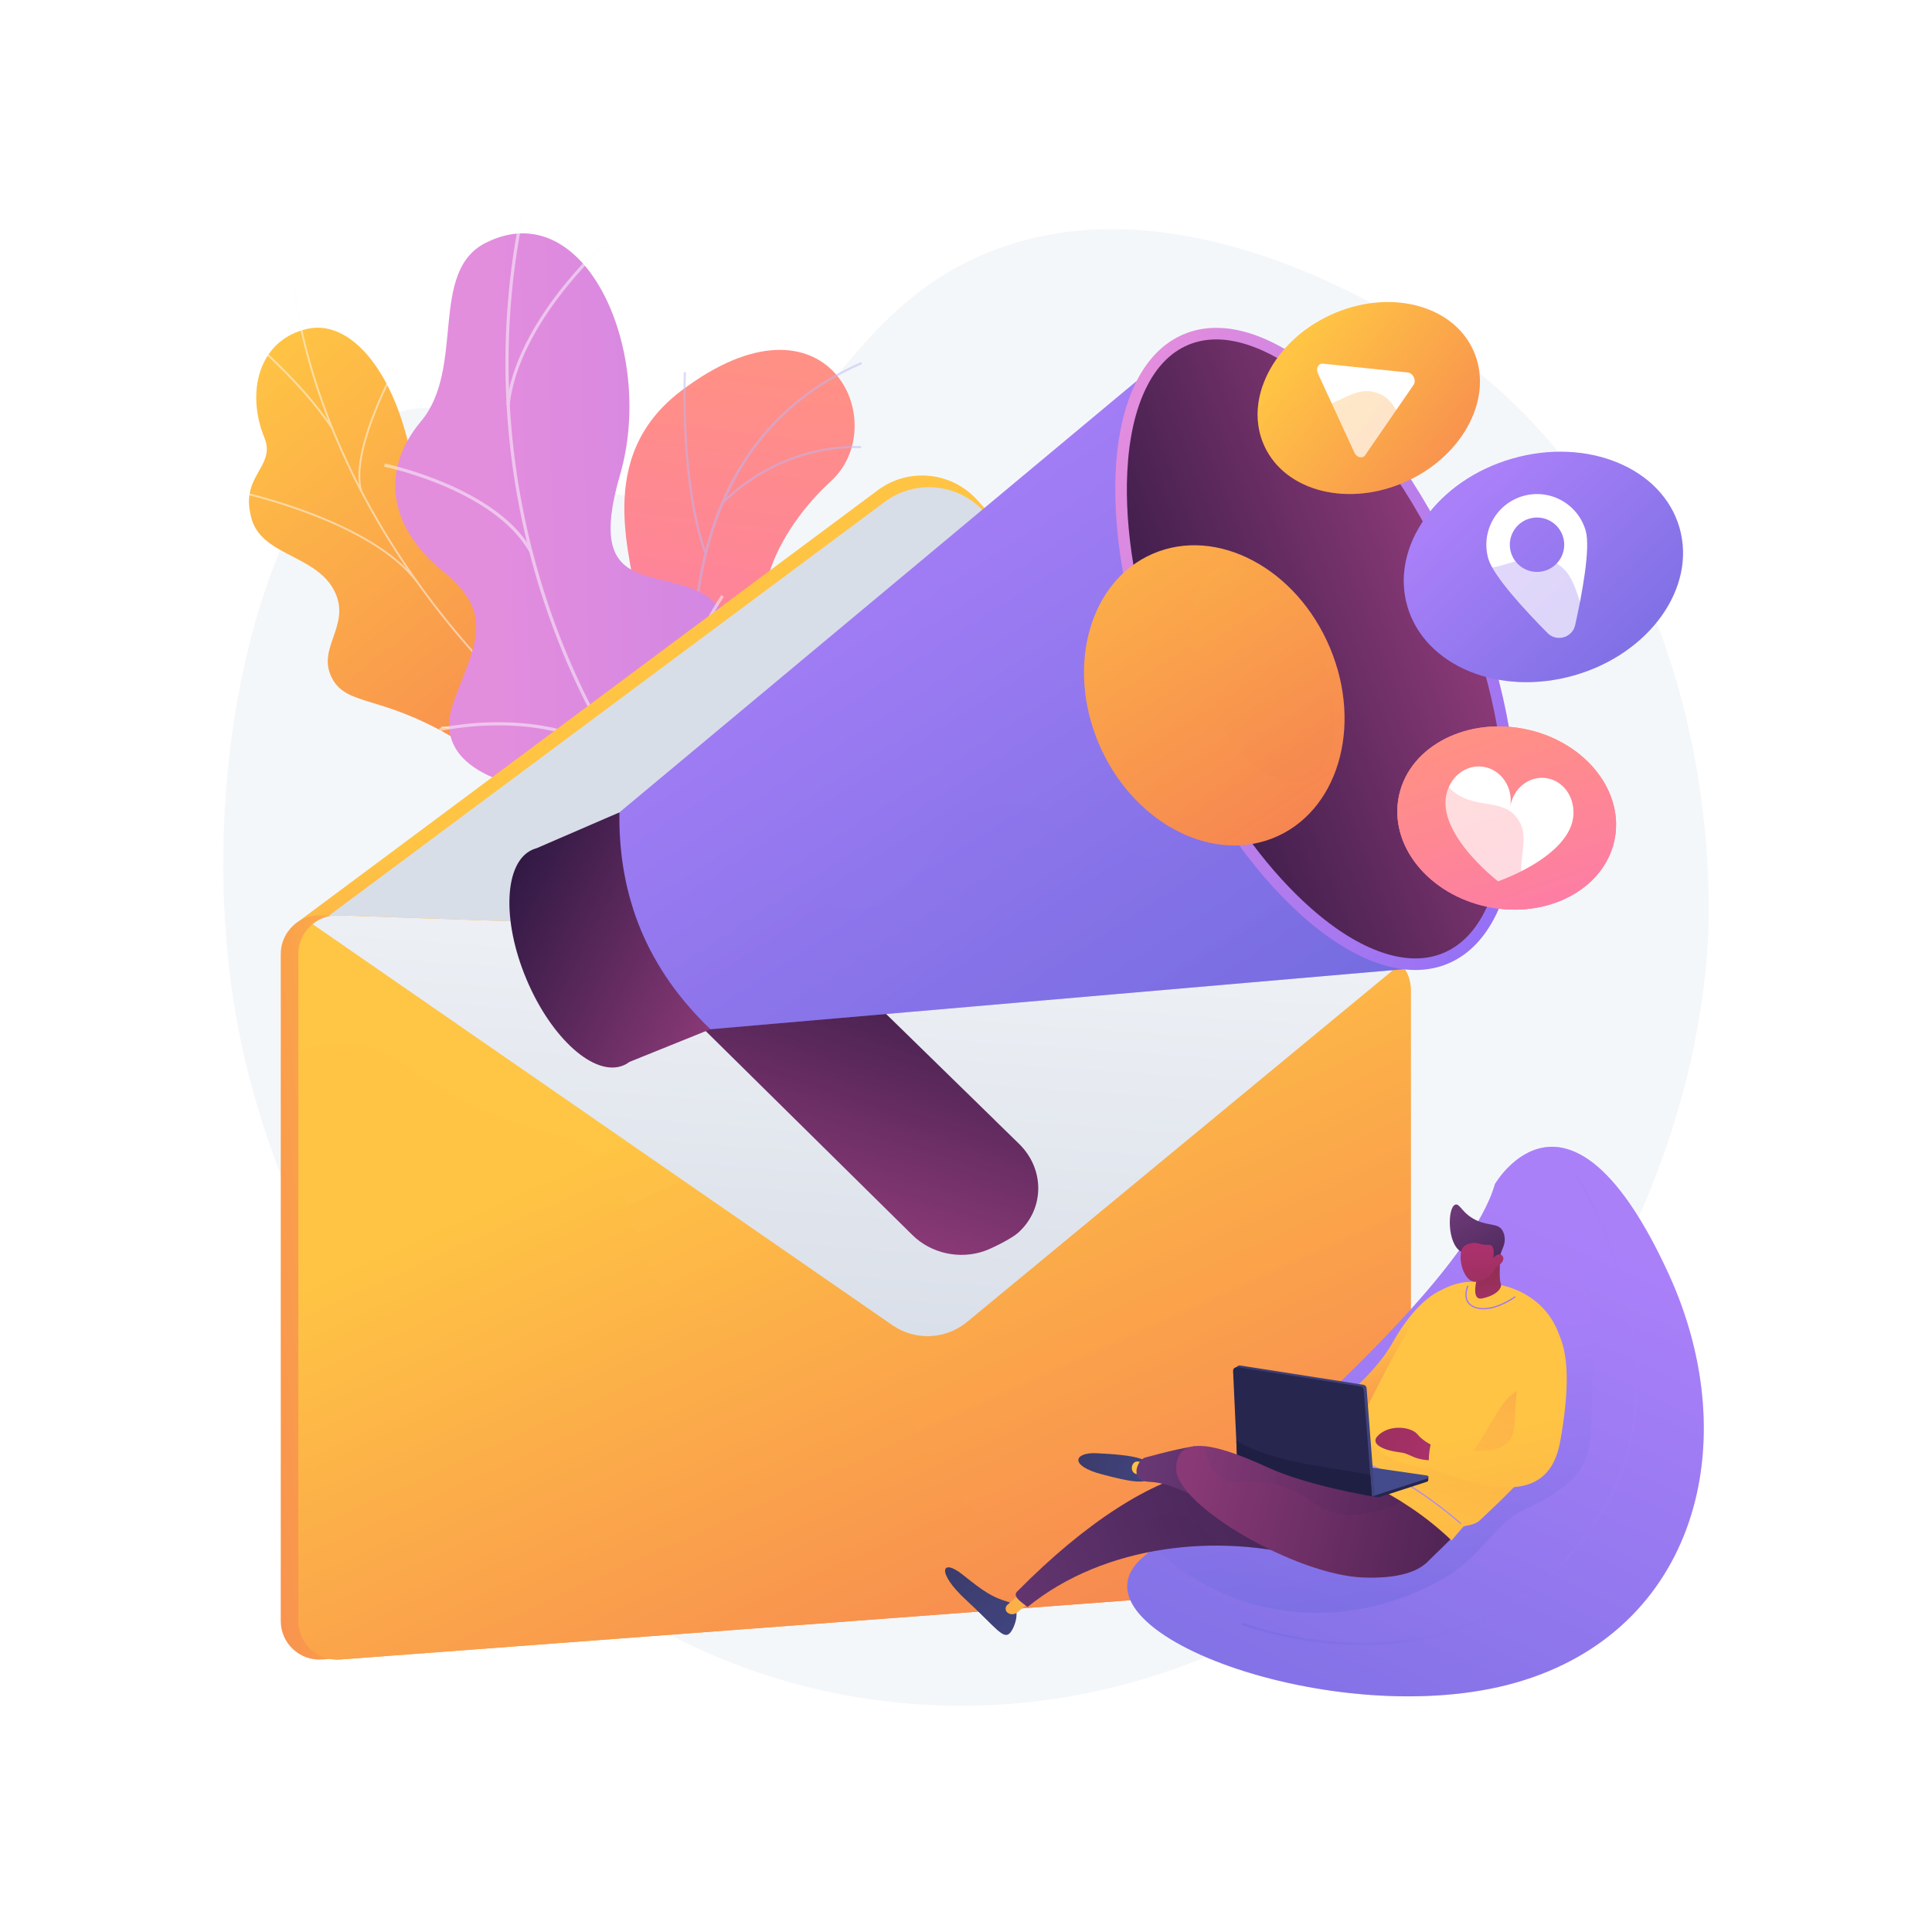 <svg width="512" height="512" viewBox="0 0 512 512" fill="none" xmlns="http://www.w3.org/2000/svg">
<path d="M512 0H0V512H512V0Z" fill="white"/>
<path d="M262.093 66.791C219.47 83.939 215.387 127.774 177.01 131.536C143.57 134.814 130.859 103.083 107.396 108.768C71.653 117.429 49.182 203.649 63.537 274.543C78.359 347.747 140.636 445.061 243.811 451.702C359.646 459.158 447.293 347.19 452.645 248.93C453.223 238.304 456.641 149.269 389.367 96.673C386.006 94.045 319.713 43.609 262.093 66.791Z" fill="#F4F7FA"/>
<path d="M190.274 268.158L217.738 262.041C217.738 262.041 219.771 246.801 210.826 238.357C192.575 221.129 208.938 206.347 214.865 199.13C223.803 188.247 226.136 176.238 211.536 172.037C195.017 167.283 203.237 143.006 220.206 127.51C236.811 112.347 219.438 74.079 180.485 103.599C157.222 121.228 167.396 147.789 169.345 162.424C171.294 177.059 150.207 183.002 161.42 198.913C170.999 212.503 185.292 220.785 178.535 233.1C171.778 245.415 173.413 257.172 190.274 268.158Z" fill="url(#paint0_linear_5353_13586)"/>
<g opacity="0.5">
<path d="M202.728 268.059L203.275 267.828C203.132 267.489 188.895 233.516 184.936 195.582C181.29 160.634 185.874 115.075 228.425 96.496L228.188 95.951C209.246 104.222 196.123 118.433 189.184 138.19C183.641 153.972 182.013 173.306 184.347 195.655C188.317 233.676 202.584 267.72 202.728 268.059Z" fill="#BEB8F2"/>
<path d="M186.641 146.571L187.201 146.371C180.551 127.752 181.789 98.924 181.802 98.635L181.209 98.608C181.195 98.898 179.953 127.842 186.641 146.571Z" fill="#BEB8F2"/>
<path d="M191.626 133.533C208.435 117.026 227.971 118.799 228.166 118.819L228.226 118.228C228.028 118.208 208.225 116.4 191.209 133.11L191.626 133.533Z" fill="#BEB8F2"/>
<path d="M188.876 220.241C189.27 191.46 224.956 176.476 225.316 176.359L225.17 175.783C224.806 175.865 188.679 191.197 188.282 220.233L188.876 220.241Z" fill="#BEB8F2"/>
<path d="M186.117 208.697L186.658 208.453C179.098 191.714 157.37 183.877 157.151 183.8L156.953 184.36C157.17 184.436 178.663 192.192 186.117 208.697Z" fill="#BEB8F2"/>
<path d="M201.152 262.432C199.619 251.606 212.933 239.798 213.068 239.68L212.676 239.234C212.117 239.724 198.985 251.37 200.564 262.516L201.152 262.432Z" fill="#BEB8F2"/>
<path d="M197.673 254.433L198.223 254.208C194.95 246.206 180.313 239.74 175.503 237.615C174.823 237.315 174.236 237.055 174.141 236.989L173.793 237.471C173.927 237.567 174.316 237.74 175.263 238.158C180.018 240.259 194.491 246.652 197.673 254.433Z" fill="#BEB8F2"/>
</g>
<path d="M169.238 193.83C176.847 193.792 181.443 199.565 184.114 204.264C183.781 204.915 183.755 205.374 183.565 206.103C181.853 212.68 179.721 215.121 177.01 221.337C176.427 222.675 173.52 226.081 172.242 227.397L169.822 229.811C169.822 229.811 152.431 227.755 152.503 217.788C152.575 207.822 136.305 203.773 127.951 200.566C122.82 198.596 121.105 196.052 119.336 195.026C100.61 184.162 91.96 187.098 88.041 179.825C83.715 171.796 93.017 165.919 88.772 156.935C83.978 146.791 68.899 147.475 66.507 136.862C66.097 135.042 65.726 133.161 66.176 130.714C67.286 124.674 72.508 121.945 70.072 116.008C65.175 104.074 68.43 90.133 81.386 87.157C94.173 84.22 107.492 101.762 110.459 130.774C114.921 151.166 118.402 153.136 127.762 156.233C134.318 158.403 153.53 159.942 155.335 171.864C157.141 183.785 160.54 193.875 169.238 193.83Z" fill="url(#paint1_linear_5353_13586)"/>
<g opacity="0.5">
<path d="M178.864 218.315L178.585 218.729C176.284 217.206 173.984 215.64 171.749 214.074C155.2 202.479 140.428 189.643 127.842 175.92C117.179 164.292 107.932 151.868 100.359 138.991C94.269 128.636 89.224 117.933 85.364 107.18C82.65 99.621 80.545 92.116 79.109 84.873C78.858 83.611 78.672 82.3 78.493 81.033C78.253 79.344 78.005 77.598 77.603 75.953L78.066 75.803C78.474 77.471 78.724 79.229 78.965 80.928C79.143 82.19 79.328 83.493 79.576 84.743C81.009 91.963 83.107 99.447 85.813 106.984C89.664 117.71 94.697 128.387 100.773 138.718C108.33 151.569 117.558 163.968 128.202 175.574C140.766 189.273 155.514 202.09 172.038 213.667C174.27 215.23 176.566 216.794 178.864 218.315Z" fill="#FCFDFE"/>
<path d="M110.649 153.945L110.264 154.26C98.216 138.327 64.544 130.89 64.206 130.817L64.337 130.34C64.677 130.414 98.505 137.885 110.649 153.945Z" fill="#FCFDFE"/>
<path d="M148.408 195.2L148.058 195.556C138.555 185.803 141.549 158.366 141.58 158.09L142.054 158.11C142.023 158.384 139.053 185.599 148.408 195.2Z" fill="#FCFDFE"/>
<path d="M154.304 200.221L154.017 200.63C146.724 195.57 133.834 192.859 117.722 192.996C116.912 193.003 116.912 193.003 116.839 192.954L117.122 192.542L116.981 192.748L117.039 192.509C117.093 192.515 117.399 192.512 117.754 192.509C133.957 192.372 146.938 195.11 154.304 200.221Z" fill="#FCFDFE"/>
<path d="M174.708 215.472L174.324 215.789C168.364 207.977 172.187 192.994 172.227 192.843L172.687 192.935C172.648 193.084 168.885 207.84 174.708 215.472Z" fill="#FCFDFE"/>
<path d="M178.55 218.999C170.746 217.308 162.045 217.891 151.948 220.782L151.851 220.313C162.026 217.401 170.802 216.815 178.681 218.523L178.55 218.999Z" fill="#FCFDFE"/>
<path d="M88.191 113.271L87.791 113.564C81.605 104.287 72.888 96.168 70.024 93.5C69.331 92.855 69.087 92.626 69.017 92.531L69.406 92.221C69.461 92.293 69.857 92.662 70.359 93.13C73.233 95.806 81.977 103.951 88.191 113.271Z" fill="#FCFDFE"/>
<path d="M95.947 130.042L95.488 130.209C92.588 119.957 103.093 100.216 103.542 99.381L103.956 99.59C103.847 99.793 93.101 119.982 95.947 130.042Z" fill="#FCFDFE"/>
</g>
<path d="M222.456 243.636C221.265 244.888 215.338 238.015 203.26 235.317C200.242 234.643 184.039 229.824 176.146 239.786C174.614 241.719 173.081 243.653 171.549 245.587C165.831 244.012 160.733 241.468 163.46 234.185C167.695 222.876 152.085 211.371 144.607 209.956C135.352 208.205 113.91 203.678 120.188 186.107C125.415 171.478 131.709 162.939 117.535 151.522C103.36 140.105 100.358 125.053 111.585 111.634C123.4 97.513 113.534 71.957 128.741 64.339C155.24 51.066 173.761 93.488 164.302 125.904C154.843 158.319 174.52 149.911 187.138 157.872C188.267 158.678 189.956 160.013 191.65 161.969C202.079 174.005 194.62 188.651 197.988 205.533C202.579 228.555 224.464 241.527 222.456 243.636Z" fill="url(#paint2_linear_5353_13586)"/>
<g opacity="0.5">
<path d="M183.78 226.576L183.143 227.165C142.944 182.786 125.565 117.759 137.788 57.46L138.613 57.582C126.441 117.627 143.748 182.382 183.78 226.576Z" fill="#FCFDFE"/>
<path d="M164.041 200.373L163.524 201.07C144.42 187.309 116.825 193.711 116.548 193.778L116.398 192.956C116.678 192.889 144.635 186.396 164.041 200.373Z" fill="#FCFDFE"/>
<path d="M176.619 218.197L175.849 218.582C165.946 196.673 190.868 158.079 191.12 157.692L191.817 158.126C191.566 158.509 166.904 196.704 176.619 218.197Z" fill="#FCFDFE"/>
<path d="M140.999 145.834L140.261 146.282C130.915 129.726 102.078 123.738 101.788 123.679L101.999 122.85C102.293 122.909 131.48 128.971 140.999 145.834Z" fill="#FCFDFE"/>
<path d="M135.039 107.462L134.202 107.419C136.619 85.195 159.628 64.648 159.86 64.443L160.395 65.064C160.165 65.266 137.418 85.584 135.039 107.462Z" fill="#FCFDFE"/>
</g>
<path d="M78.122 244.921L232.626 129.903C240.725 123.873 252.076 124.959 258.885 132.416L371.21 255.421L244.299 318.557L78.122 244.921Z" fill="url(#paint3_linear_5353_13586)"/>
<path d="M79.942 248.032L234.446 133.014C242.546 126.984 253.896 128.07 260.706 135.527L373.031 258.532L246.119 321.668L79.942 248.032Z" fill="#D8DEE8"/>
<path d="M359.253 252.038L84.998 242.578C79.207 242.378 74.403 247.018 74.403 252.813V429.57C74.403 435.529 79.47 440.229 85.411 439.783L359.666 419.207C365.01 418.806 369.141 414.354 369.141 408.994V262.274C369.141 256.755 364.768 252.229 359.253 252.038Z" fill="url(#paint4_linear_5353_13586)"/>
<path d="M363.967 252.038L89.713 242.578C83.921 242.378 79.118 247.018 79.118 252.813V429.57C79.118 435.529 84.184 440.229 90.126 439.783L364.38 419.207C369.724 418.806 373.855 414.354 373.855 408.994V262.274C373.855 256.755 369.482 252.229 363.967 252.038Z" fill="url(#paint5_linear_5353_13586)"/>
<path d="M256.293 350.33L371.21 255.421C369.413 253.429 366.85 252.138 363.967 252.038L89.713 242.577C87.103 242.488 84.696 243.382 82.837 244.921L236.465 351.176C242.519 355.363 250.617 355.018 256.293 350.33Z" fill="url(#paint6_linear_5353_13586)"/>
<path d="M256.293 350.331C250.617 355.018 242.518 355.363 236.464 351.176L82.837 244.921C80.57 246.796 79.118 249.629 79.118 252.813V429.57C79.118 435.529 84.184 440.229 90.126 439.783L364.38 419.207C369.724 418.806 373.855 414.353 373.855 408.994V262.274C373.855 259.64 372.851 257.239 371.21 255.421L256.293 350.331Z" fill="url(#paint7_linear_5353_13586)"/>
<path d="M256.293 350.33L371.21 255.421C369.413 253.429 366.85 252.138 363.967 252.038L89.713 242.577C87.103 242.488 84.696 243.382 82.837 244.921L236.465 351.176C242.519 355.363 250.617 355.018 256.293 350.33Z" fill="url(#paint8_linear_5353_13586)"/>
<path opacity="0.37" d="M371.21 255.421L256.293 350.331C250.617 355.018 242.518 355.363 236.464 351.176L82.837 244.921C80.57 246.796 79.118 249.629 79.118 252.813V278.881C84.668 276.549 89.365 276.101 93.183 276.42C103.737 277.302 106.257 283.89 126.467 293.402C145.363 302.295 147.346 298.505 155.676 304.95C171.724 317.366 164.706 331.696 178.771 345.027C193.418 358.908 206.055 348.133 227 361.329C249.131 375.274 242.047 391.732 260.284 401.406C285.835 414.959 311.926 389.117 333.645 402.765C340.212 406.891 344.411 413.394 347.118 420.502L364.38 419.207C369.724 418.806 373.855 414.353 373.855 408.994V262.274C373.855 259.64 372.852 257.239 371.21 255.421Z" fill="url(#paint9_linear_5353_13586)"/>
<path d="M260.817 331.553C254.409 333.773 246.855 332.293 241.763 327.267L169.962 256.401C163.425 249.948 163.382 239.557 169.89 233.133C176.445 226.665 190.293 225.229 196.949 231.73L270.066 303.139C276.96 309.872 276.818 320.459 269.776 326.727C268.041 328.27 262.931 330.82 260.817 331.553Z" fill="url(#paint10_linear_5353_13586)"/>
<path opacity="0.3" d="M169.89 233.133C176.445 226.665 190.293 225.229 196.949 231.73L263.804 297.023C257.586 297.937 250.996 300.855 242.271 297.94C227.745 293.088 227.96 278.964 215.084 271.87C209.198 268.627 199.933 266.501 184.799 271.044L169.962 256.401C163.425 249.948 163.382 239.557 169.89 233.133Z" fill="url(#paint11_linear_5353_13586)"/>
<path d="M141.214 225.127C141.521 224.998 141.836 224.894 142.156 224.808L164.154 215.288L188.276 272.751L166.813 281.418C166.323 281.787 165.795 282.095 165.228 282.333C157.654 285.512 146.138 275.284 139.506 259.487C132.875 243.69 133.64 228.307 141.214 225.127Z" fill="url(#paint12_linear_5353_13586)"/>
<path d="M164.154 215.288C163.815 237.937 171.819 257.003 188.276 272.751L374.858 256.595L308.852 94.601L164.154 215.288Z" fill="url(#paint13_linear_5353_13586)"/>
<path opacity="0.3" d="M310.579 227.817C292.463 228.457 278.087 207.819 259.619 214.674C245.129 220.053 246.643 235.679 232.065 240.045C217.143 244.514 208.281 230.123 190.009 231.409C181.701 231.994 174.285 235.644 167.777 240.83C171.582 252.673 178.398 263.298 188.276 272.751L374.859 256.595L342.145 205.917C329.906 222.177 319.362 227.507 310.579 227.817Z" fill="url(#paint14_linear_5353_13586)"/>
<path d="M308.721 188.759C328.057 234.819 361.635 264.642 383.72 255.371C405.806 246.1 408.035 201.245 388.699 155.185C369.364 109.124 335.785 79.301 313.7 88.572C291.615 97.843 289.386 142.698 308.721 188.759Z" fill="url(#paint15_linear_5353_13586)"/>
<path d="M382.532 252.542C387.221 250.573 391.003 246.672 393.772 240.947C396.59 235.12 398.241 227.71 398.678 218.922C399.596 200.448 395.047 178.235 385.87 156.373C376.692 134.511 364.022 115.706 350.193 103.424C343.614 97.581 337.169 93.569 331.036 91.5C325.009 89.466 319.577 89.433 314.888 91.402C310.199 93.37 306.418 97.271 303.648 102.997C300.83 108.824 299.18 116.234 298.743 125.022C298.359 132.746 298.931 141.124 300.397 149.857C302.438 162.01 314.807 170.399 320.147 183.119C325.825 196.646 324.244 213.453 332.044 223.818C336.851 230.206 341.955 235.837 347.227 240.52C353.806 246.363 360.251 250.374 366.384 252.444C372.411 254.477 377.844 254.51 382.532 252.542Z" fill="url(#paint16_linear_5353_13586)"/>
<path d="M352.461 171.684C361.331 192.814 354.382 215.464 337.187 222.179C320.258 228.79 299.735 217.423 291.112 196.882C282.489 176.34 288.835 153.937 305.519 146.742C322.466 139.434 343.591 150.555 352.461 171.684Z" fill="url(#paint17_linear_5353_13586)"/>
<path opacity="0.3" d="M349.628 172.469C356.215 188.159 354.627 203.479 346.203 206.642C337.91 209.755 326.089 199.879 319.685 184.625C313.282 169.372 314.576 154.171 322.688 150.624C330.927 147.022 343.042 156.779 349.628 172.469Z" fill="url(#paint18_linear_5353_13586)"/>
<path d="M390.398 92.738C396 104.896 388.16 120.457 372.888 127.494C357.615 134.531 340.693 130.38 335.091 118.223C329.489 106.065 337.328 90.504 352.601 83.467C367.873 76.43 384.795 80.58 390.398 92.738Z" fill="url(#paint19_linear_5353_13586)"/>
<path d="M358.923 119.934L349.275 98.994C348.655 97.65 349.375 96.246 350.618 96.375L373.084 98.716C374.505 98.864 375.415 100.839 374.604 102.015L361.787 120.615C361.078 121.643 359.543 121.278 358.923 119.934Z" fill="white"/>
<g opacity="0.3">
<path d="M377.018 118.793C370.687 113.829 371.259 106.198 364.813 104.075C358.263 101.918 354.137 108.63 346.128 108.108C343.031 107.906 339.092 106.604 334.606 102.255C332.756 107.598 332.777 113.201 335.091 118.223C340.693 130.38 357.615 134.531 372.888 127.494C376.387 125.882 379.495 123.822 382.141 121.459C379.984 120.775 378.323 119.816 377.018 118.793Z" fill="url(#paint20_linear_5353_13586)"/>
</g>
<path d="M445.082 139.833C449.657 155.686 437.222 173.197 417.307 178.945C397.391 184.692 377.538 176.499 372.963 160.646C368.388 144.792 380.823 127.281 400.738 121.534C420.653 115.787 440.507 123.979 445.082 139.833Z" fill="url(#paint21_linear_5353_13586)"/>
<path d="M403.603 131.459C396.479 133.515 392.371 140.956 394.427 148.079C395.759 152.695 404.274 161.87 410.104 167.757C412.527 170.204 416.694 169.001 417.441 165.64C419.237 157.552 421.555 145.25 420.223 140.634C418.167 133.511 410.726 129.403 403.603 131.459ZM409.323 151.282C405.499 152.386 401.503 150.18 400.4 146.355C399.296 142.531 401.502 138.535 405.326 137.432C409.151 136.328 413.146 138.533 414.25 142.358C415.353 146.183 413.148 150.178 409.323 151.282Z" fill="white"/>
<g opacity="0.3">
<path d="M423.951 169.106C417.155 161.885 419.266 152.691 411.803 148.91C404.222 145.069 397.95 152.483 388.286 150.364C384.55 149.544 379.99 147.228 375.329 141.098C372.086 147.266 371.073 154.097 372.963 160.646C377.538 176.499 397.391 184.692 417.307 178.945C421.869 177.628 426.038 175.694 429.701 173.304C427.199 172.071 425.352 170.595 423.951 169.106Z" fill="url(#paint22_linear_5353_13586)"/>
</g>
<path d="M428.019 221.767C425.91 234.692 411.611 243.149 395.848 240.617C379.822 238.042 368.395 225.126 370.568 211.806C372.742 198.486 387.64 190.134 403.601 193.106C419.3 196.028 430.128 208.841 428.019 221.767Z" fill="url(#paint23_linear_5353_13586)"/>
<path d="M428.019 221.767C425.91 234.692 411.611 243.149 395.848 240.617C379.822 238.042 368.395 225.126 370.568 211.806C372.742 198.486 387.64 190.134 403.601 193.106C419.3 196.028 430.128 208.841 428.019 221.767Z" fill="url(#paint24_linear_5353_13586)"/>
<path d="M416.787 213.295C416.128 209.767 413.527 206.882 410.024 206.252C405.436 205.426 401.044 208.779 400.233 213.743C401.044 208.779 397.95 204.08 393.303 203.244C389.725 202.6 386.267 204.433 384.478 207.582H384.477C377.784 218.828 396.999 233.562 396.999 233.562C396.999 233.562 419.401 225.92 416.787 213.295Z" fill="white"/>
<g opacity="0.3">
<path d="M403.794 235.706C401.485 228.138 406.038 222.188 402.114 216.862C398.107 211.424 391.189 214.631 385.067 209.679C382.688 207.756 380.228 204.436 378.997 198.269C374.55 201.637 371.466 206.304 370.568 211.806C368.395 225.126 379.822 238.042 395.848 240.617C399.482 241.2 403.036 241.2 406.379 240.699C405.056 238.959 404.268 237.262 403.794 235.706Z" fill="url(#paint25_linear_5353_13586)"/>
</g>
<path d="M396.171 313.794C396.171 313.794 415.72 279.945 442.157 337.508C462.743 382.332 449.438 432.198 401.813 445.882C354.188 459.564 279.804 431.93 303.152 412.455C352.679 371.143 390.268 334.526 396.171 313.794Z" fill="url(#paint26_linear_5353_13586)"/>
<g opacity="0.3">
<path d="M420.701 344.213C422.093 348.312 422.408 359.992 421.821 373.424C421.297 385.406 422.384 391.67 403.322 400.385C396.788 403.372 392.269 412.851 382.264 418.49C377.728 421.047 360.642 430.296 338.576 426.559C323.975 424.086 313.104 416.924 305.783 410.251C354.002 369.845 390.373 334.156 396.171 313.794C396.171 313.794 403.314 301.436 414.801 304.362C412.014 307.468 411.068 315.834 420.701 344.213Z" fill="url(#paint27_linear_5353_13586)"/>
</g>
<g opacity="0.3">
<path d="M325.587 432.266C348.11 444.703 385.727 452.294 413.752 431.479C439.701 412.206 442.013 379.928 442.878 370.078C444.39 352.863 441.026 337.873 436.177 325.781C438.126 329.187 440.121 333.075 442.157 337.509C462.743 382.332 449.438 432.199 401.813 445.882C354.935 459.35 282.131 432.787 302.125 413.377C307.808 419.787 315.475 426.682 325.587 432.266Z" fill="url(#paint28_linear_5353_13586)"/>
</g>
<path opacity="0.3" d="M361.07 435.959C361.737 435.959 362.407 435.952 363.085 435.937C380.48 435.548 404.901 429.77 422.461 404.452C437.292 383.068 435.307 358.934 431.03 342.454C426.402 324.619 418.162 311.657 418.08 311.528C417.987 311.384 417.795 311.343 417.652 311.435C417.508 311.527 417.466 311.718 417.558 311.862C417.641 311.991 425.834 324.883 430.435 342.627C434.675 358.977 436.645 382.913 421.952 404.099C404.541 429.204 380.322 434.933 363.071 435.318C344.352 435.734 329.594 430.142 329.447 430.086C329.289 430.024 329.109 430.104 329.047 430.264C328.986 430.423 329.065 430.602 329.225 430.663C329.368 430.718 343.205 435.958 361.07 435.959Z" fill="url(#paint29_linear_5353_13586)"/>
<path d="M267.658 432.758C268.9 431.421 271.124 425.669 267.067 424.487C262.988 423.299 260.721 421.793 255.104 417.291C249.486 412.788 248.044 416.654 255.978 423.968C263.911 431.281 265.893 434.658 267.658 432.758Z" fill="url(#paint30_linear_5353_13586)"/>
<path d="M272.974 424.357L269.632 427.275C268.934 427.884 267.919 427.963 267.136 427.468C266.77 427.237 266.537 426.846 266.506 426.416C266.475 425.985 266.65 425.565 266.978 425.284L271.862 421.105L272.974 424.357Z" fill="url(#paint31_linear_5353_13586)"/>
<path d="M373.054 396.264C378.958 401.436 366.634 418.397 346.947 412.9C323.09 406.238 292.748 409.231 272.295 425.884C271.108 424.829 268.17 423.172 269.514 421.813C287.99 403.13 305.103 392.404 319.278 389.526C340.709 385.175 356.243 381.537 373.054 396.264Z" fill="url(#paint32_linear_5353_13586)"/>
<g opacity="0.24">
<path d="M303.84 403.368C300.38 405.381 299.642 401.291 297.856 398.6C305.52 393.894 312.717 390.858 319.278 389.526C340.709 385.175 356.243 381.537 373.054 396.264C378.958 401.436 366.634 418.397 346.947 412.9C339.827 410.911 332.125 409.805 324.285 409.644C317.979 405.678 312.819 396.578 303.84 403.368Z" fill="#552D63"/>
</g>
<path d="M376.539 413.932L377.751 414.396C377.751 414.396 385.59 406.994 386.987 405.108C388.691 402.807 369.496 396.939 363.262 389.262C356.712 381.195 361.887 398.839 361.887 398.839L376.539 413.932Z" fill="url(#paint33_linear_5353_13586)"/>
<path d="M383.648 341.318C383.648 341.318 376.689 342.272 369.058 355.803C363.32 365.977 350.864 374.406 350.864 374.406L349.585 382.411L359.923 384.227L363.621 381.792L373.71 360.327L383.648 341.318Z" fill="url(#paint34_linear_5353_13586)"/>
<path d="M397.141 340.455C397.141 340.455 414.296 342.571 414.664 362.31C415.004 380.526 408.432 387.583 392.305 402.772C390.684 404.3 388.054 404.3 387.859 404.52C386.812 405.701 385.75 406.932 384.677 408.22C370.244 394.37 353.97 389.679 353.97 389.679C353.97 389.679 369.021 358.542 375.634 348.221C382.453 337.579 392.737 339.397 397.141 340.455Z" fill="url(#paint35_linear_5353_13586)"/>
<g opacity="0.3">
<path d="M368.66 386.438C375.901 390.313 386.164 389.875 389.939 385.08C392.781 381.469 393.242 380.123 396.702 374.453C399.485 369.891 400.84 369.16 406.922 365.319C409.217 363.869 411.822 361.771 414.377 358.627C414.538 359.782 414.64 361.005 414.664 362.31C415.004 380.526 408.432 387.583 392.305 402.772C390.684 404.3 388.054 404.3 387.859 404.52C386.812 405.702 385.75 406.932 384.677 408.22C370.244 394.37 353.97 389.679 353.97 389.679C353.97 389.679 356.468 384.782 359.776 377.896C362.175 381.916 364.015 383.953 368.66 386.438Z" fill="url(#paint36_linear_5353_13586)"/>
</g>
<path d="M380.488 387.018C380.488 387.018 377.237 387.168 374.928 386.238C372.619 385.307 372.809 385.094 370.151 384.757C367.568 384.428 362.48 382.895 365.36 380.275C368.567 377.358 374.063 378.176 375.643 380.112C377.165 381.979 379.804 383.164 379.804 383.164L380.488 387.018Z" fill="url(#paint37_linear_5353_13586)"/>
<path d="M409.485 350.294C409.485 350.294 419.013 351.403 413.454 382.084C410.57 397.996 396.317 395.756 379.106 389.181C377.941 386.744 379.441 381.578 379.441 381.578C379.441 381.578 400.823 390.394 401.377 377.532C401.997 363.111 403.927 348.771 409.485 350.294Z" fill="url(#paint38_linear_5353_13586)"/>
<path d="M393.15 346.982C397.228 346.982 401.371 343.962 401.569 343.816C401.638 343.765 401.653 343.668 401.602 343.599C401.551 343.53 401.454 343.516 401.385 343.567C401.331 343.607 395.885 347.578 391.477 346.476C390.256 346.171 389.42 345.573 388.993 344.7C388.179 343.038 389.101 340.906 389.11 340.885C389.145 340.806 389.109 340.715 389.031 340.681C388.952 340.647 388.861 340.682 388.827 340.76C388.786 340.852 387.838 343.045 388.714 344.836C389.184 345.795 390.088 346.447 391.402 346.776C391.975 346.919 392.562 346.982 393.15 346.982Z" fill="#9F73F8"/>
<path d="M387.087 403.889C387.13 403.889 387.172 403.872 387.202 403.838C387.26 403.774 387.255 403.676 387.191 403.619C387.037 403.481 371.681 389.734 357.817 386.344C357.732 386.322 357.65 386.375 357.629 386.458C357.609 386.541 357.66 386.625 357.743 386.645C371.531 390.016 386.831 403.711 386.984 403.849C387.013 403.876 387.05 403.889 387.087 403.889Z" fill="#AE87F9"/>
<path d="M397.749 331.186C397.749 331.186 397.102 338.621 397.686 340.029C398.27 341.437 396.425 343.357 392.781 344.096C389.136 344.836 392.022 336.682 392.022 336.682L397.749 331.186Z" fill="url(#paint39_linear_5353_13586)"/>
<path d="M387.247 331.739C383.459 329.673 383.539 319.975 385.681 319.237C386.911 318.812 387.517 321.801 391.575 323.532C394.736 324.879 396.984 324.181 398.137 326.041C398.679 326.915 398.886 328.203 398.71 329.288C398.619 329.847 398.368 330.57 397.767 331.977C397.233 333.224 397.277 333.177 397.11 333.542C396.708 334.42 395.895 335.925 394.227 337.819C394.003 337.285 393.687 336.63 393.241 335.937C393.07 335.67 392.385 334.631 391.473 333.824C389.813 332.354 388.333 332.331 387.247 331.739Z" fill="url(#paint40_linear_5353_13586)"/>
<path d="M396.45 335.837C396.45 335.837 395.031 339.308 391.154 339.676C387.684 340.005 385.941 332.382 387.872 330.395C388.517 329.731 389.946 329.269 391.192 329.412C391.928 329.495 392.213 329.75 393.418 329.864C394.529 329.969 394.812 329.802 395.177 330.021C395.635 330.296 396.063 331.079 395.753 333.44C396.302 332.671 397.047 332.289 397.647 332.463C397.743 332.491 398.004 332.613 398.176 332.835C398.798 333.638 398.175 334.89 396.45 335.837Z" fill="url(#paint41_linear_5353_13586)"/>
<path d="M378.204 391.14C378.36 391.163 378.504 391.276 378.543 391.425C378.549 391.447 378.488 392.225 378.49 392.248C378.505 392.429 378.394 392.596 378.222 392.652L363.635 397.39L336.375 386.715L349.327 387.705L378.204 391.14Z" fill="#26264F"/>
<path d="M378.21 391.035C378.389 391.061 378.527 391.208 378.543 391.388C378.558 391.569 378.447 391.737 378.274 391.793L363.687 396.531L336.427 385.855L349.379 386.845L378.21 391.035Z" fill="#444B8C"/>
<path d="M364.333 396.318L362.16 367.882C362.125 367.426 361.781 367.054 361.33 366.983L328.684 361.873C328.392 361.828 328.094 361.916 327.874 362.113C327.654 362.311 327.534 362.597 327.548 362.892L328.773 389.397C328.794 389.855 329.127 390.237 329.578 390.321L363.492 396.6L364.333 396.318Z" fill="url(#paint42_linear_5353_13586)"/>
<path d="M363.635 397.391L361.394 368.327C361.358 367.872 361.015 367.5 360.564 367.429L327.918 362.32C327.625 362.274 327.328 362.362 327.107 362.559C326.887 362.757 326.767 363.043 326.781 363.339L328.006 389.847C328.027 390.303 328.358 390.685 328.807 390.77L363.635 397.391Z" fill="#26264F"/>
<path d="M363.635 397.39L328.806 390.77C328.358 390.684 328.027 390.303 328.006 389.847L327.637 381.853C338.012 387.744 351.014 388.494 363.131 390.857L363.635 397.39Z" fill="#1F1F44"/>
<path d="M304.646 391.433C305.122 389.78 306.174 387.953 302.418 386.62C299.691 385.652 294.955 385.342 290.65 385.121C284.617 384.811 283.229 388.421 292.046 390.717C297.819 392.221 303.968 393.784 304.646 391.433Z" fill="url(#paint43_linear_5353_13586)"/>
<path d="M299.945 388.902C299.888 389.827 300.477 390.553 301.247 390.663C303.032 390.918 302.697 389.999 302.753 389.074C302.81 388.149 303.532 387.507 301.452 387.313C300.678 387.241 300.002 387.977 299.945 388.902Z" fill="url(#paint44_linear_5353_13586)"/>
<path d="M318.262 383.581L316.5 383.304C316.5 383.304 313.068 383.625 303.608 386.233C301.583 386.569 298.822 392.479 304.756 392.711C310.689 392.943 317.911 397.361 317.911 397.361L318.262 383.581Z" fill="url(#paint45_linear_5353_13586)"/>
<path d="M379.868 411.08C379.868 411.08 379.004 418.749 361.171 418.052C343.337 417.354 311.479 398.841 311.679 389.126C311.88 379.411 323.735 383.292 336.01 388.907C346.37 393.647 362.374 396.392 365.653 396.901C369.853 397.552 380.882 407.396 379.868 411.08Z" fill="url(#paint46_linear_5353_13586)"/>
<g opacity="0.2">
<path d="M356.534 401.469C348.279 400.628 346.426 394.704 336.154 392.991C329.497 391.881 327.147 393.847 323.753 391.574C321.075 389.78 319.707 386.652 319.049 383.255C323.601 383.641 329.746 386.042 336.009 388.907C346.072 393.511 361.458 396.232 365.339 396.851C365.454 396.87 368.056 395.939 368.056 395.939C368.056 395.939 369.993 397.046 371.382 397.92C365.97 400.82 359.549 401.776 356.534 401.469Z" fill="url(#paint47_linear_5353_13586)"/>
</g>
<defs>
<linearGradient id="paint0_linear_5353_13586" x1="203.276" y1="97.482" x2="183.21" y2="265.056" gradientUnits="userSpaceOnUse">
<stop stop-color="#FF9085"/>
<stop offset="1" stop-color="#FB6FBB"/>
</linearGradient>
<linearGradient id="paint1_linear_5353_13586" x1="61.95" y1="98.769" x2="186.089" y2="253.385" gradientUnits="userSpaceOnUse">
<stop stop-color="#FFC444"/>
<stop offset="0.996" stop-color="#F36F56"/>
</linearGradient>
<linearGradient id="paint2_linear_5353_13586" x1="129.534" y1="154.253" x2="409.266" y2="148.326" gradientUnits="userSpaceOnUse">
<stop offset="0.004" stop-color="#E38DDD"/>
<stop offset="1" stop-color="#9571F6"/>
</linearGradient>
<linearGradient id="paint3_linear_5353_13586" x1="209.742" y1="196.119" x2="236.067" y2="291.458" gradientUnits="userSpaceOnUse">
<stop stop-color="#FFC444"/>
<stop offset="0.996" stop-color="#F36F56"/>
</linearGradient>
<linearGradient id="paint4_linear_5353_13586" x1="134.97" y1="340.117" x2="13.38" y2="353.023" gradientUnits="userSpaceOnUse">
<stop stop-color="#FFC444"/>
<stop offset="0.996" stop-color="#F36F56"/>
</linearGradient>
<linearGradient id="paint5_linear_5353_13586" x1="199.9" y1="287.042" x2="301.112" y2="511.202" gradientUnits="userSpaceOnUse">
<stop stop-color="#FFC444"/>
<stop offset="0.996" stop-color="#F36F56"/>
</linearGradient>
<linearGradient id="paint6_linear_5353_13586" x1="223.977" y1="316.741" x2="233.94" y2="99.061" gradientUnits="userSpaceOnUse">
<stop stop-color="#FFC444"/>
<stop offset="0.996" stop-color="#F36F56"/>
</linearGradient>
<linearGradient id="paint7_linear_5353_13586" x1="199.898" y1="287.043" x2="301.109" y2="511.203" gradientUnits="userSpaceOnUse">
<stop stop-color="#FFC444"/>
<stop offset="0.996" stop-color="#F36F56"/>
</linearGradient>
<linearGradient id="paint8_linear_5353_13586" x1="233.893" y1="152.919" x2="219.114" y2="362.161" gradientUnits="userSpaceOnUse">
<stop stop-color="white"/>
<stop offset="1" stop-color="#D8DEE8"/>
</linearGradient>
<linearGradient id="paint9_linear_5353_13586" x1="228.571" y1="274.097" x2="329.783" y2="498.257" gradientUnits="userSpaceOnUse">
<stop stop-color="#FFC444"/>
<stop offset="0.996" stop-color="#F36F56"/>
</linearGradient>
<linearGradient id="paint10_linear_5353_13586" x1="232.216" y1="241.358" x2="207.815" y2="318.641" gradientUnits="userSpaceOnUse">
<stop stop-color="#311944"/>
<stop offset="1" stop-color="#893976"/>
</linearGradient>
<linearGradient id="paint11_linear_5353_13586" x1="224.144" y1="238.809" x2="199.743" y2="316.092" gradientUnits="userSpaceOnUse">
<stop stop-color="#311944"/>
<stop offset="1" stop-color="#893976"/>
</linearGradient>
<linearGradient id="paint12_linear_5353_13586" x1="134.107" y1="234.949" x2="192.429" y2="264.578" gradientUnits="userSpaceOnUse">
<stop stop-color="#311944"/>
<stop offset="1" stop-color="#893976"/>
</linearGradient>
<linearGradient id="paint13_linear_5353_13586" x1="210.629" y1="127.411" x2="358.788" y2="355.376" gradientUnits="userSpaceOnUse">
<stop stop-color="#AA80F9"/>
<stop offset="0.996" stop-color="#6165D7"/>
</linearGradient>
<linearGradient id="paint14_linear_5353_13586" x1="195.556" y1="134.266" x2="345.562" y2="365.073" gradientUnits="userSpaceOnUse">
<stop stop-color="#AA80F9"/>
<stop offset="0.996" stop-color="#6165D7"/>
</linearGradient>
<linearGradient id="paint15_linear_5353_13586" x1="282.298" y1="138.233" x2="415.122" y2="205.711" gradientUnits="userSpaceOnUse">
<stop offset="0.004" stop-color="#E38DDD"/>
<stop offset="1" stop-color="#9571F6"/>
</linearGradient>
<linearGradient id="paint16_linear_5353_13586" x1="297.527" y1="191.941" x2="384.086" y2="158.17" gradientUnits="userSpaceOnUse">
<stop stop-color="#311944"/>
<stop offset="1" stop-color="#893976"/>
</linearGradient>
<linearGradient id="paint17_linear_5353_13586" x1="273.604" y1="110.141" x2="370.34" y2="258.983" gradientUnits="userSpaceOnUse">
<stop stop-color="#FFC444"/>
<stop offset="0.996" stop-color="#F36F56"/>
</linearGradient>
<linearGradient id="paint18_linear_5353_13586" x1="299.106" y1="123.841" x2="370.482" y2="233.664" gradientUnits="userSpaceOnUse">
<stop stop-color="#FFC444"/>
<stop offset="0.996" stop-color="#F36F56"/>
</linearGradient>
<linearGradient id="paint19_linear_5353_13586" x1="344.38" y1="91.678" x2="412.279" y2="142.709" gradientUnits="userSpaceOnUse">
<stop stop-color="#FFC444"/>
<stop offset="0.996" stop-color="#F36F56"/>
</linearGradient>
<linearGradient id="paint20_linear_5353_13586" x1="335.694" y1="100.682" x2="404.793" y2="156.183" gradientUnits="userSpaceOnUse">
<stop stop-color="#FFC444"/>
<stop offset="0.996" stop-color="#F36F56"/>
</linearGradient>
<linearGradient id="paint21_linear_5353_13586" x1="389.199" y1="130.018" x2="462.492" y2="204.782" gradientUnits="userSpaceOnUse">
<stop stop-color="#AA80F9"/>
<stop offset="0.996" stop-color="#6165D7"/>
</linearGradient>
<linearGradient id="paint22_linear_5353_13586" x1="376.947" y1="139.382" x2="450.874" y2="219.816" gradientUnits="userSpaceOnUse">
<stop stop-color="#AA80F9"/>
<stop offset="0.996" stop-color="#6165D7"/>
</linearGradient>
<linearGradient id="paint23_linear_5353_13586" x1="391.874" y1="195.342" x2="419.274" y2="274.619" gradientUnits="userSpaceOnUse">
<stop stop-color="#FF9085"/>
<stop offset="1" stop-color="#FB6FBB"/>
</linearGradient>
<linearGradient id="paint24_linear_5353_13586" x1="391.874" y1="195.342" x2="419.274" y2="274.619" gradientUnits="userSpaceOnUse">
<stop stop-color="#FF9085"/>
<stop offset="1" stop-color="#FB6FBB"/>
</linearGradient>
<linearGradient id="paint25_linear_5353_13586" x1="380.311" y1="197.72" x2="406.311" y2="281.596" gradientUnits="userSpaceOnUse">
<stop stop-color="#FF9085"/>
<stop offset="1" stop-color="#FB6FBB"/>
</linearGradient>
<linearGradient id="paint26_linear_5353_13586" x1="414.171" y1="323.844" x2="298.146" y2="571.699" gradientUnits="userSpaceOnUse">
<stop stop-color="#AA80F9"/>
<stop offset="0.996" stop-color="#6165D7"/>
</linearGradient>
<linearGradient id="paint27_linear_5353_13586" x1="360.875" y1="360.736" x2="371.595" y2="423.781" gradientUnits="userSpaceOnUse">
<stop stop-color="#AA80F9"/>
<stop offset="0.996" stop-color="#6165D7"/>
</linearGradient>
<linearGradient id="paint28_linear_5353_13586" x1="414.171" y1="323.844" x2="298.146" y2="571.7" gradientUnits="userSpaceOnUse">
<stop stop-color="#AA80F9"/>
<stop offset="0.996" stop-color="#6165D7"/>
</linearGradient>
<linearGradient id="paint29_linear_5353_13586" x1="434.134" y1="373.672" x2="329.026" y2="373.672" gradientUnits="userSpaceOnUse">
<stop stop-color="#AA80F9"/>
<stop offset="0.996" stop-color="#6165D7"/>
</linearGradient>
<linearGradient id="paint30_linear_5353_13586" x1="268.521" y1="432.024" x2="252.696" y2="413.85" gradientUnits="userSpaceOnUse">
<stop stop-color="#40447E"/>
<stop offset="0.996" stop-color="#3C3B6B"/>
</linearGradient>
<linearGradient id="paint31_linear_5353_13586" x1="310.626" y1="373.356" x2="137.348" y2="592.644" gradientUnits="userSpaceOnUse">
<stop stop-color="#FFC444"/>
<stop offset="0.996" stop-color="#F36F56"/>
</linearGradient>
<linearGradient id="paint32_linear_5353_13586" x1="379.157" y1="383.005" x2="256.364" y2="438.892" gradientUnits="userSpaceOnUse">
<stop stop-color="#311944"/>
<stop offset="1" stop-color="#6B3976"/>
</linearGradient>
<linearGradient id="paint33_linear_5353_13586" x1="422.456" y1="414.059" x2="315.845" y2="387.422" gradientUnits="userSpaceOnUse">
<stop stop-color="#311944"/>
<stop offset="1" stop-color="#893976"/>
</linearGradient>
<linearGradient id="paint34_linear_5353_13586" x1="363.745" y1="352.292" x2="375.23" y2="390.578" gradientUnits="userSpaceOnUse">
<stop stop-color="#FFC444"/>
<stop offset="0.996" stop-color="#F36F56"/>
</linearGradient>
<linearGradient id="paint35_linear_5353_13586" x1="385.63" y1="380.91" x2="422.94" y2="558.302" gradientUnits="userSpaceOnUse">
<stop stop-color="#FFC444"/>
<stop offset="0.996" stop-color="#F36F56"/>
</linearGradient>
<linearGradient id="paint36_linear_5353_13586" x1="377.986" y1="400.083" x2="392.594" y2="354.71" gradientUnits="userSpaceOnUse">
<stop stop-color="#FFC444"/>
<stop offset="0.996" stop-color="#F36F56"/>
</linearGradient>
<linearGradient id="paint37_linear_5353_13586" x1="382.25" y1="385.378" x2="326.559" y2="366.897" gradientUnits="userSpaceOnUse">
<stop stop-color="#AB316D"/>
<stop offset="1" stop-color="#792D3D"/>
</linearGradient>
<linearGradient id="paint38_linear_5353_13586" x1="397.771" y1="378.356" x2="435.08" y2="555.749" gradientUnits="userSpaceOnUse">
<stop stop-color="#FFC444"/>
<stop offset="0.996" stop-color="#F36F56"/>
</linearGradient>
<linearGradient id="paint39_linear_5353_13586" x1="395.906" y1="348.515" x2="393.017" y2="326.77" gradientUnits="userSpaceOnUse">
<stop stop-color="#AB316D"/>
<stop offset="1" stop-color="#792D3D"/>
</linearGradient>
<linearGradient id="paint40_linear_5353_13586" x1="404.572" y1="349.683" x2="387.512" y2="320.613" gradientUnits="userSpaceOnUse">
<stop stop-color="#311944"/>
<stop offset="1" stop-color="#6B3976"/>
</linearGradient>
<linearGradient id="paint41_linear_5353_13586" x1="392.466" y1="330.966" x2="395.944" y2="363.356" gradientUnits="userSpaceOnUse">
<stop stop-color="#AB316D"/>
<stop offset="1" stop-color="#792D3D"/>
</linearGradient>
<linearGradient id="paint42_linear_5353_13586" x1="365.307" y1="380.411" x2="326.615" y2="378.042" gradientUnits="userSpaceOnUse">
<stop stop-color="#40447E"/>
<stop offset="0.996" stop-color="#3C3B6B"/>
</linearGradient>
<linearGradient id="paint43_linear_5353_13586" x1="304.525" y1="391.75" x2="286.69" y2="384.497" gradientUnits="userSpaceOnUse">
<stop stop-color="#40447E"/>
<stop offset="0.996" stop-color="#3C3B6B"/>
</linearGradient>
<linearGradient id="paint44_linear_5353_13586" x1="308.207" y1="382.929" x2="102.34" y2="571.956" gradientUnits="userSpaceOnUse">
<stop stop-color="#FFC444"/>
<stop offset="0.996" stop-color="#F36F56"/>
</linearGradient>
<linearGradient id="paint45_linear_5353_13586" x1="387.69" y1="401.584" x2="299.564" y2="387.514" gradientUnits="userSpaceOnUse">
<stop stop-color="#311944"/>
<stop offset="1" stop-color="#6B3976"/>
</linearGradient>
<linearGradient id="paint46_linear_5353_13586" x1="420.713" y1="421.037" x2="314.1" y2="394.4" gradientUnits="userSpaceOnUse">
<stop stop-color="#311944"/>
<stop offset="1" stop-color="#893976"/>
</linearGradient>
<linearGradient id="paint47_linear_5353_13586" x1="383.109" y1="404.628" x2="318.72" y2="386.69" gradientUnits="userSpaceOnUse">
<stop stop-color="#311944"/>
<stop offset="1" stop-color="#6B3976"/>
</linearGradient>
</defs>
</svg>
